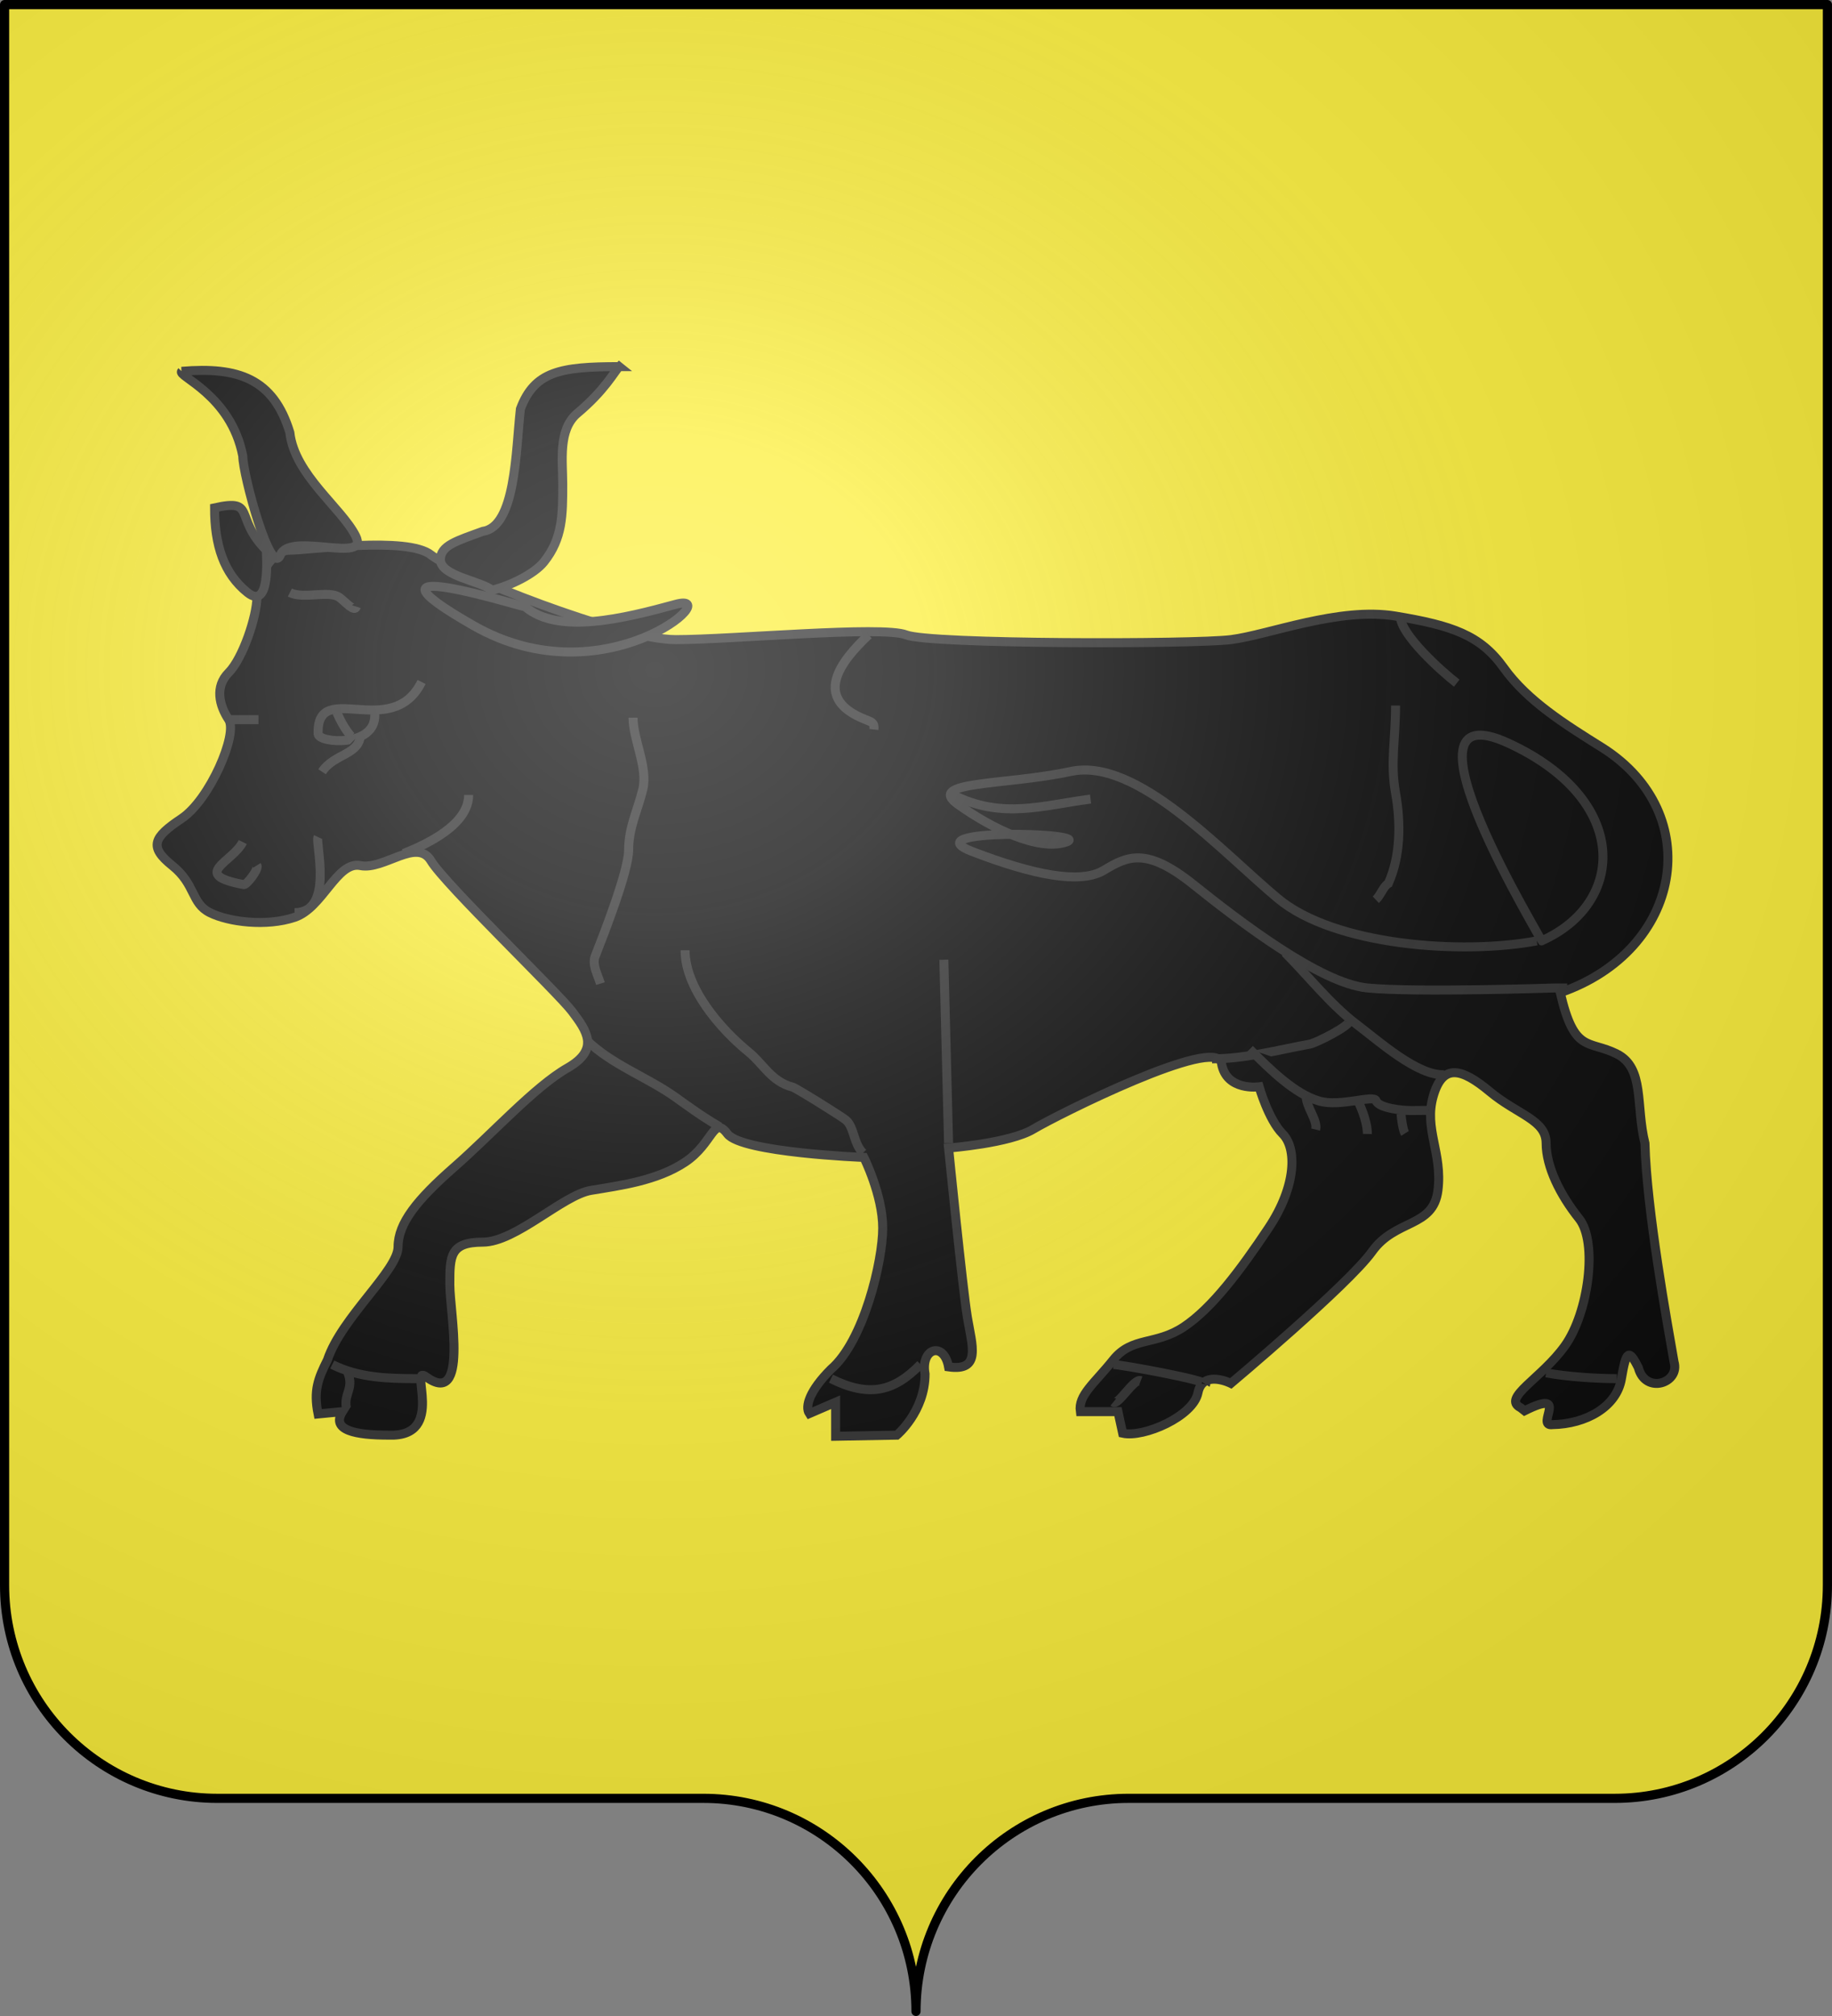 <svg xmlns="http://www.w3.org/2000/svg" xmlns:xlink="http://www.w3.org/1999/xlink" width="600.003" height="660" version="1.0"><rect width="100%" height="100%" fill="#808080" stroke="none"/><defs><linearGradient id="a"><stop offset="0" style="stop-color:white;stop-opacity:.314"/><stop offset=".19" style="stop-color:white;stop-opacity:.251"/><stop offset=".6" style="stop-color:#6b6b6b;stop-opacity:.125"/><stop offset="1" style="stop-color:black;stop-opacity:.125"/></linearGradient><linearGradient id="b"><stop offset="0" style="stop-color:#fd0000;stop-opacity:1"/><stop offset=".5" style="stop-color:#e77275;stop-opacity:.659"/><stop offset="1" style="stop-color:black;stop-opacity:.323"/></linearGradient><radialGradient xlink:href="#a" id="c" cx="285.186" cy="200.448" r="300" fx="285.186" fy="200.448" gradientTransform="matrix(1.551 0 0 1.35 -152.894 151.099)" gradientUnits="userSpaceOnUse"/></defs><g style="display:inline"><g style="fill:#fcef3c"><g style="fill:#fcef3c;stroke:none;display:inline"><path d="M375 860.862c0-38.504 31.203-69.753 69.65-69.753h159.2c38.447 0 69.65-31.25 69.65-69.754V203.862h-597v517.493c0 38.504 31.203 69.754 69.65 69.754h159.2c38.447 0 69.65 31.25 69.65 69.753z" style="fill:#fcef3c;fill-opacity:1;fill-rule:nonzero;stroke:none;stroke-width:3;stroke-linecap:round;stroke-linejoin:round;stroke-miterlimit:4;stroke-dasharray:none;stroke-dashoffset:0;stroke-opacity:1;display:inline" transform="translate(-75 -202.362)"/></g></g></g><g style="display:inline"><g style="opacity:1;fill:#0a0a0a;stroke:#313131;stroke-width:3;display:inline"><g style="fill:#0a0a0a;stroke:#313131;stroke-width:.726"><path d="M233.432 164.141c1.139 4.935 2.277 3.796 4.555 4.935 2.277 1.138 1.518 4.175 2.277 7.212.134 5.38 1.83 14.646 2.344 17.616.514 1.72-2.31 2.657-2.88.468-.759-1.518-.982-1.384-1.362.894-.38 2.277-2.858 3.661-5.56 3.706-1.45.201 1.496-2.991-2.254-1.116l-.313-.246c-1.562-.781 1.675-2.344 3.572-5.001 1.898-2.657 2.657-8.35 1.14-10.249-1.52-1.897-2.658-4.175-2.658-6.073 0-1.897-2.277-2.277-4.555-4.175-2.277-1.898-3.795-2.277-4.554.38-.76 2.657.759 4.555.38 7.591-.38 3.037-3.417 2.278-5.315 4.935-1.898 2.656-11.387 10.627-11.387 10.627s-2.277-1.138-2.656.76c-.38 1.897-4.365 3.639-6.074 3.26l-.38-1.742h-3.036c-.19-1.329 1.139-2.278 2.657-4.176 1.519-1.897 3.416-1.138 5.694-2.657 2.277-1.518 4.554-4.554 6.832-7.97 2.277-3.416 2.277-6.453 1.139-7.592-1.14-1.138-1.898-3.795-1.898-3.795s-2.657.38-3.037-1.898c-.38-2.278-13.285 4.175-15.182 5.314-1.898 1.138-6.832 1.518-6.832 1.518s1.138 11.387 1.518 13.664c.38 2.278 1.139 4.365-1.518 3.986-.38-2.088-2.278-1.519-1.898.57 0 3.036-2.278 4.934-2.278 4.934l-4.934.089v-2.746l-2.121.915c-.38-.57.033-1.864 1.742-3.572 2.656-2.278 4.175-8.73 4.175-11.387s-1.519-5.694-1.519-5.694-9.868-.38-11.007-1.898c-1.139-1.518-1.139.76-3.416 2.278s-5.314 1.898-7.591 2.277c-2.278.38-6.073 4.175-8.73 4.175s-2.657 1.139-2.657 3.416c0 2.278 1.518 9.925-1.898 7.458-1.518-1.14 1.708 4.878-3.037 4.689-2.656 0-4.677-.38-3.728-1.898l-1.965.19c-.38-1.898 0-2.847.76-4.366 1.138-3.416 5.693-7.211 5.693-9.11 0-1.897 1.518-3.795 4.554-6.452 3.037-2.657 6.453-6.452 9.11-7.97 2.657-1.519 1.518-3.037.38-4.555-1.14-1.519-10.249-10.249-11.387-12.146-1.14-1.898-3.796.759-5.694.38-1.898-.38-3.036 3.415-5.314 4.174-2.277.76-5.314.38-6.832-.38-1.518-.758-1.139-2.276-3.037-3.795-1.897-1.518-1.518-2.277.76-3.795 2.277-1.519 4.554-6.833 3.795-7.971-.759-1.139-1.138-2.657 0-3.796 1.139-1.139 2.278-4.555 2.278-6.073 0-1.518 1.138-3.796 2.657-3.796 1.518 0 9.489-1.138 11.387.38 1.897 1.518 15.182 6.832 19.737 6.832 4.555 0 16.7-1.138 18.599-.38 1.897.76 23.153.76 26.19.38 3.036-.38 8.73-2.657 13.284-1.898 4.555.76 6.832 1.519 8.73 4.175 1.898 2.657 4.934 4.555 7.971 6.453 8.35 5.314 6.453 16.321-3.416 19.737z" style="fill:#0a0a0a;fill-opacity:1;fill-rule:evenodd;stroke:#313131;stroke-width:.726;stroke-linecap:butt;stroke-linejoin:miter;stroke-opacity:1" transform="translate(-436.73 -341.431) scale(4.06)"/><path d="M129.052 128.462c-2.657-2.656-.76-4.175-4.175-3.416 0 3.037.759 5.314 2.657 6.832 1.897 1.519 1.518-3.036 1.518-3.416zM231.914 159.966c6.832-3.036 7.211-11.387-2.657-15.941-9.869-4.555 3.036 16.32 2.657 15.941zM177.636 135.295c-2.348 2.208-4.547 5.146-.235 6.83.5.196.726.26.665.793M220.527 133.776c0 1.467 3.313 4.451 4.555 5.408M220.147 140.988c0 2.732-.44 4.58-.003 7.04.445 2.508.4 5.096-.579 7.304-.389.212-.605.934-1.011 1.318M162.833 160.725c0 3.04 2.83 6.335 5.141 8.214 1.167.948 1.818 2.375 3.528 2.816.29.075 4.064 2.437 4.317 2.667.683.62.587 1.885 1.367 2.647M154.862 167.937c1.97 1.97 4.888 2.999 7.146 4.6 1.236.877 2.078 1.515 3.638 2.435M211.227 160.915c1.856 1.856 3.677 4.201 5.817 5.81 1.676 1.262 4.916 4.173 7.04 4.027M205.344 169.477c2.71 0 5.273-.709 7.903-1.19.466-.086 3.344-1.507 3.196-1.929" style="fill:#0a0a0a;fill-opacity:1;fill-rule:evenodd;stroke:#313131;stroke-width:.726;stroke-linecap:butt;stroke-linejoin:miter;stroke-opacity:1" transform="translate(-436.73 -341.431) scale(4.06)"/><path d="M208.38 168.696c1.684 1.684 3.64 3.617 5.607 4.185 1.724.497 4.419-.549 4.592-.023.198.603 2.206.805 2.894.788.077-.002 1.53-.01 1.35-.015" style="fill:#0a0a0a;fill-opacity:1;fill-rule:evenodd;stroke:#313131;stroke-width:.726;stroke-linecap:butt;stroke-linejoin:miter;stroke-opacity:1" transform="translate(-436.73 -341.431) scale(4.06)"/><path d="M212.935 172.492c0 .893.948 1.939.764 2.687M217.11 172.871c.375.75.778 1.891.76 2.666M220.594 173.943c0 .257.145 1.282.312 1.55M158.636 141.97c0 1.787 1.227 4.02.78 5.805-.445 1.785-1.13 3.024-1.137 4.874-.006 1.7-2.037 6.876-2.694 8.544-.277.7.204 1.498.421 2.219M145.373 148.2c0 2.39-3.344 3.959-5.244 4.719M141.577 139.09c-2.417 4.834-8.5-.334-8.345 4.189.026.748 4.683 1.115 4.567-1.574" style="fill:#0a0a0a;fill-opacity:1;fill-rule:evenodd;stroke:#313131;stroke-width:.726;stroke-linecap:butt;stroke-linejoin:miter;stroke-opacity:1" transform="translate(-436.73 -341.431) scale(4.06)"/><path d="M136.643 143.265c0 1.724-2.115 1.565-3.093 3.062M130.95 131.879c1.099.55 3.14-.198 3.981.38.435.298 1.226 1.258 1.392.756M126.015 142.127h2.408M131.33 157.689c3.231 0 1.655-5.598 1.89-6.098M127.154 151.995c-.817 1.635-4.285 2.616.08 3.433.232.043 1.24-1.259 1.061-1.553M184.089 176.287l-.38-14.803M231.534 159.966c-6.073 1.139-16.321.38-20.876-3.416s-11.387-11.387-16.7-10.248c-5.315 1.139-11.767.76-9.11 2.657 2.657 1.898 6.452 3.796 8.73 3.036 2.277-.759-12.526-1.138-7.592.76 4.935 1.897 8.73 2.656 10.628 1.518 1.898-1.139 3.416-1.898 7.212 1.138 3.796 3.037 10.248 7.971 14.044 8.35 3.795.38 15.182 0 15.182 0h.938" style="fill:#0a0a0a;fill-opacity:1;fill-rule:evenodd;stroke:#313131;stroke-width:.726;stroke-linecap:butt;stroke-linejoin:miter;stroke-opacity:1" transform="translate(-436.73 -341.431) scale(4.06)"/><path d="M184.468 148.2c3.958 1.979 7.207.83 11.076.332M232.293 194.797c1.648.313 4.054.469 5.702.469M197.373 197.163c.39.316 1.66-1.954 2.223-1.736M197.373 194.127c.607 0 7.666 1.278 7.46 1.6M174.6 195.266c3.036 1.518 5.073 1.073 7.228-1.16M134.366 194.127c2.147 1.074 4.514 1.139 6.852 1.139" style="fill:#0a0a0a;fill-opacity:1;fill-rule:evenodd;stroke:#313131;stroke-width:.726;stroke-linecap:butt;stroke-linejoin:miter;stroke-opacity:1" transform="translate(-436.73 -341.431) scale(4.06)"/><path d="M135.504 194.507c.75 1.5-.218 1.904.003 3.085M149.928 133.017c2.657 2.278 7.97.95 12.146-.19 4.175-1.138-5.694 7.781-16.321 1.709-10.628-6.074 3.795-1.519 4.175-1.519z" style="fill:#0a0a0a;fill-opacity:1;fill-rule:evenodd;stroke:#313131;stroke-width:.726;stroke-linecap:butt;stroke-linejoin:miter;stroke-opacity:1" transform="translate(-436.73 -341.431) scale(4.06)"/><path d="M157.52 113.66c-4.746 0-6.833.379-7.972 3.416-.38 3.416-.38 9.489-3.036 9.868-2.088.76-3.416 1.139-3.416 2.277 0 1.329 3.226 1.709 4.175 2.468 1.518-.38 3.416-1.329 4.175-2.278 1.518-1.898 1.518-3.795 1.518-6.263 0-1.897-.38-4.364 1.139-5.693 2.277-1.898 3.036-3.416 3.416-3.796zM122.22 114.039c4.554-.38 7.401.57 8.73 4.934.38 3.416 4.175 6.073 5.314 8.35 1.138 2.278-5.314-.379-6.074 1.519-.759 1.898-3.036-6.453-3.036-7.97-.949-4.935-5.314-6.453-4.934-6.833zM134.745 141.557c.57 1.329 1.155 1.915 1.155 1.915" style="fill:#0a0a0a;fill-opacity:1;fill-rule:evenodd;stroke:#313131;stroke-width:.726;stroke-linecap:butt;stroke-linejoin:miter;stroke-opacity:1" transform="translate(-436.73 -341.431) scale(4.06)"/></g></g></g><g style="display:inline"><path d="M76.5 203.862v517.491c0 38.505 31.203 69.755 69.65 69.755h159.2c38.447 0 69.65 31.25 69.65 69.754 0-38.504 31.203-69.754 69.65-69.754h159.2c38.447 0 69.65-31.25 69.65-69.755v-517.49h-597z" style="fill:url(#c);fill-opacity:1;fill-rule:evenodd;stroke:none;stroke-width:3;stroke-linecap:butt;stroke-linejoin:miter;stroke-miterlimit:4;stroke-dasharray:none;stroke-opacity:1;display:inline" transform="translate(-75 -202.362)"/></g><g style="display:inline"><path d="M302.06 658.5c0-38.504 31.203-69.753 69.65-69.753h159.2c38.446 0 69.65-31.25 69.65-69.754V1.5h-597v517.493c0 38.504 31.203 69.754 69.65 69.754h159.2c38.446 0 69.65 31.25 69.65 69.753z" style="fill:none;fill-opacity:1;fill-rule:nonzero;stroke:#000;stroke-width:3;stroke-linecap:round;stroke-linejoin:round;stroke-miterlimit:4;stroke-dasharray:none;stroke-dashoffset:0;stroke-opacity:1;display:inline" transform="translate(-2.06)"/></g></svg>